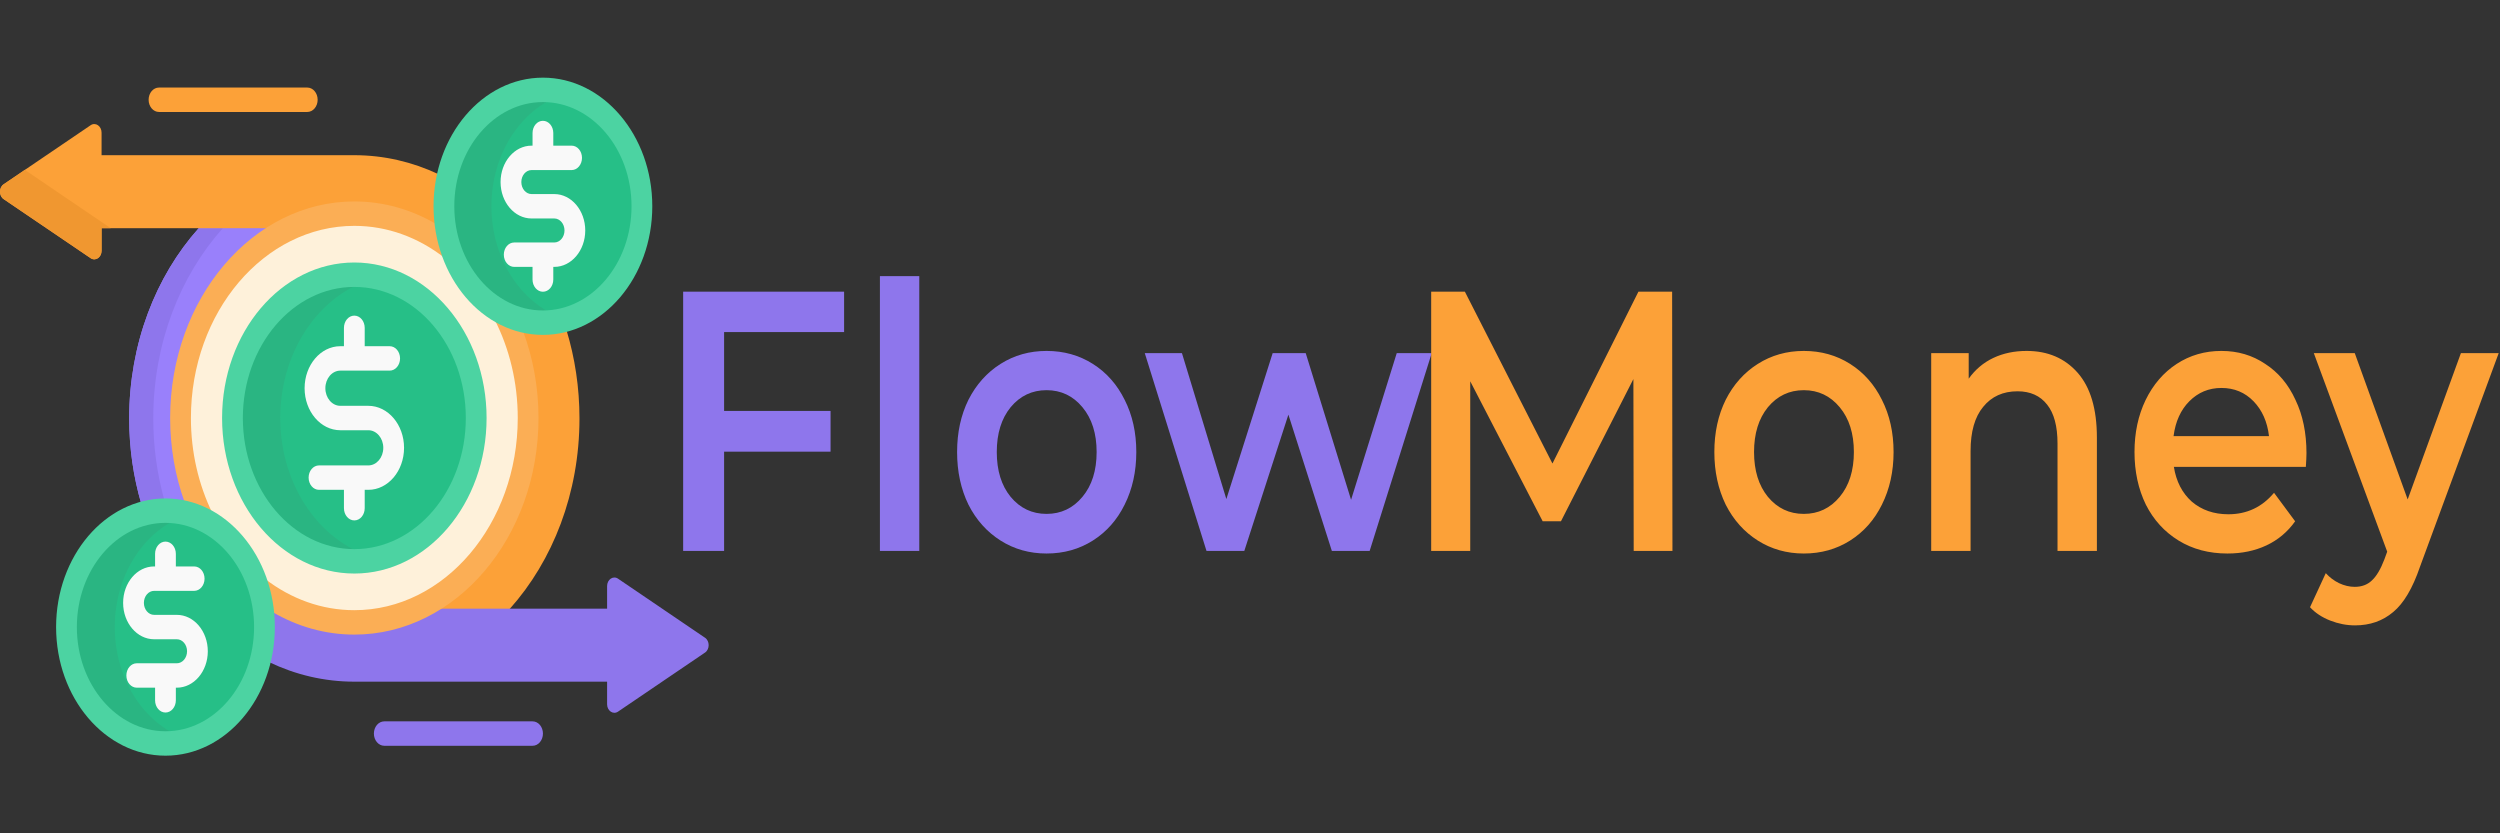 <svg width="180" height="60" viewBox="0 0 180 60" fill="none" xmlns="http://www.w3.org/2000/svg">
<rect x="0" y="0" width="180" height="60" fill="#333333" stroke="none"/>
<g clip-path="url(#clip0)">
<path d="M52.135 23.907V29.587H59.8V32.52H52.135V39.667H49.187V21H60.775V23.907H52.135ZM63.354 19.88H66.188V39.667H63.354V19.88ZM75.351 39.853C74.127 39.853 73.023 39.542 72.04 38.92C71.058 38.298 70.287 37.436 69.727 36.333C69.183 35.213 68.911 33.951 68.911 32.547C68.911 31.142 69.183 29.889 69.727 28.787C70.287 27.684 71.058 26.822 72.04 26.2C73.023 25.578 74.127 25.267 75.351 25.267C76.591 25.267 77.702 25.578 78.685 26.2C79.667 26.822 80.431 27.684 80.975 28.787C81.534 29.889 81.814 31.142 81.814 32.547C81.814 33.951 81.534 35.213 80.975 36.333C80.431 37.436 79.667 38.298 78.685 38.92C77.702 39.542 76.591 39.853 75.351 39.853ZM75.351 37C76.394 37 77.256 36.591 77.936 35.773C78.617 34.956 78.957 33.88 78.957 32.547C78.957 31.213 78.617 30.138 77.936 29.32C77.256 28.502 76.394 28.093 75.351 28.093C74.308 28.093 73.446 28.502 72.766 29.32C72.101 30.138 71.768 31.213 71.768 32.547C71.768 33.88 72.101 34.956 72.766 35.773C73.446 36.591 74.308 37 75.351 37ZM103.083 25.427L98.615 39.667H95.894L92.764 29.853L89.59 39.667H86.868L82.424 25.427H85.1L88.297 35.933L91.631 25.427H94.012L97.277 35.987L100.565 25.427H103.083Z" fill="#8E76EC"/>
<path d="M117.626 39.667L117.604 27.293L112.388 37.533H111.073L105.857 27.453V39.667H103.045V21H105.471L111.776 33.373L117.967 21H120.393L120.416 39.667H117.626ZM129.874 39.853C128.649 39.853 127.546 39.542 126.563 38.92C125.58 38.298 124.809 37.436 124.25 36.333C123.706 35.213 123.433 33.951 123.433 32.547C123.433 31.142 123.706 29.889 124.25 28.787C124.809 27.684 125.58 26.822 126.563 26.2C127.546 25.578 128.649 25.267 129.874 25.267C131.114 25.267 132.225 25.578 133.207 26.2C134.19 26.822 134.953 27.684 135.498 28.787C136.057 29.889 136.337 31.142 136.337 32.547C136.337 33.951 136.057 35.213 135.498 36.333C134.953 37.436 134.19 38.298 133.207 38.92C132.225 39.542 131.114 39.853 129.874 39.853ZM129.874 37C130.917 37 131.779 36.591 132.459 35.773C133.139 34.956 133.479 33.88 133.479 32.547C133.479 31.213 133.139 30.138 132.459 29.32C131.779 28.502 130.917 28.093 129.874 28.093C128.831 28.093 127.969 28.502 127.289 29.32C126.624 30.138 126.291 31.213 126.291 32.547C126.291 33.88 126.624 34.956 127.289 35.773C127.969 36.591 128.831 37 129.874 37ZM145.919 25.267C147.445 25.267 148.67 25.791 149.592 26.84C150.514 27.889 150.976 29.444 150.976 31.507V39.667H148.141V31.933C148.141 30.689 147.892 29.756 147.393 29.133C146.894 28.493 146.183 28.173 145.261 28.173C144.218 28.173 143.394 28.547 142.789 29.293C142.184 30.022 141.882 31.08 141.882 32.467V39.667H139.047V25.427H141.746V27.267C142.215 26.609 142.804 26.111 143.515 25.773C144.225 25.436 145.027 25.267 145.919 25.267ZM166.066 32.627C166.066 32.858 166.051 33.187 166.021 33.613H156.519C156.685 34.662 157.116 35.498 157.812 36.12C158.522 36.724 159.399 37.027 160.442 37.027C161.773 37.027 162.869 36.511 163.73 35.48L165.25 37.533C164.706 38.298 164.018 38.876 163.186 39.267C162.355 39.658 161.417 39.853 160.374 39.853C159.044 39.853 157.872 39.542 156.859 38.92C155.846 38.298 155.06 37.436 154.501 36.333C153.957 35.213 153.684 33.951 153.684 32.547C153.684 31.16 153.949 29.916 154.478 28.813C155.022 27.693 155.771 26.822 156.723 26.2C157.676 25.578 158.749 25.267 159.943 25.267C161.123 25.267 162.173 25.578 163.095 26.2C164.033 26.804 164.759 27.667 165.272 28.787C165.802 29.889 166.066 31.169 166.066 32.627ZM159.943 27.933C159.036 27.933 158.265 28.253 157.63 28.893C157.01 29.516 156.632 30.351 156.496 31.4H163.368C163.247 30.369 162.876 29.533 162.256 28.893C161.636 28.253 160.865 27.933 159.943 27.933ZM179.906 25.427L174.237 40.813C173.708 42.36 173.065 43.444 172.309 44.067C171.553 44.707 170.639 45.027 169.565 45.027C168.961 45.027 168.363 44.911 167.774 44.68C167.184 44.449 166.701 44.129 166.322 43.72L167.456 41.267C167.728 41.569 168.046 41.809 168.409 41.987C168.787 42.164 169.165 42.253 169.543 42.253C170.041 42.253 170.45 42.102 170.767 41.8C171.1 41.498 171.402 40.991 171.674 40.28L171.878 39.72L166.595 25.427H169.543L173.352 35.96L177.185 25.427H179.906Z" fill="#FCA138"/>
<path d="M38.672 30.009V30.126C38.663 35.801 36.012 41.01 31.754 43.72V43.94H36.573L36.717 43.823C39.801 40.372 41.722 35.512 41.722 30.127L41.556 30.009H38.672Z" fill="#FCA138"/>
<path d="M13.23 36.139L13.408 36.175L13.339 35.979C12.683 34.109 12.351 32.13 12.351 30.098C12.351 24.461 14.968 19.263 19.181 16.533V16.314H14.55L14.307 16.431C11.223 19.881 9.301 24.741 9.301 30.127C9.301 32.266 9.605 34.323 10.164 36.242C10.727 36.089 11.312 36.005 11.914 36.005C12.347 36.005 12.79 36.05 13.23 36.139Z" fill="#9980FB"/>
<path d="M50.762 45.918L44.497 41.664C44.148 41.427 43.711 41.723 43.711 42.198V43.822H31.585C29.766 44.94 27.7 45.574 25.512 45.574C23.506 45.574 21.579 45.054 19.784 44.03L19.622 43.937L19.642 44.148C19.673 44.487 19.689 44.823 19.689 45.149C19.689 46.026 19.581 46.874 19.384 47.677C21.275 48.581 23.343 49.08 25.512 49.08H43.711V50.705C43.711 51.179 44.148 51.475 44.497 51.238L50.762 46.985C51.111 46.747 51.111 46.155 50.762 45.918Z" fill="#8E76EC"/>
<path d="M11.036 30.127C11.036 24.741 12.957 19.881 16.042 16.431H14.307C11.223 19.881 9.301 24.741 9.301 30.127C9.301 32.266 9.605 34.323 10.164 36.242C10.702 36.096 11.26 36.015 11.833 36.008C11.317 34.156 11.036 32.18 11.036 30.127Z" fill="#8E76EC"/>
<path d="M25.512 14.621C27.631 14.621 29.634 15.214 31.409 16.265C31.348 15.804 31.315 15.332 31.315 14.851C31.315 14.053 31.402 13.28 31.567 12.541C29.696 11.66 27.652 11.174 25.512 11.174H7.313V9.549C7.313 9.075 6.876 8.778 6.527 9.015L0.262 13.269C-0.087 13.506 -0.087 14.099 0.262 14.336L6.527 18.589C6.876 18.826 7.313 18.53 7.313 18.056V16.431H19.342C21.184 15.277 23.284 14.621 25.512 14.621Z" fill="#FCA138"/>
<path d="M38.673 30.098C38.673 30.107 38.672 30.117 38.672 30.127H41.722C41.722 27.898 41.392 25.759 40.788 23.773C40.241 23.916 39.673 23.995 39.09 23.995C38.558 23.995 38.038 23.93 37.536 23.809C38.266 25.732 38.673 27.86 38.673 30.098Z" fill="#FCA138"/>
<path d="M1.956 12.345C1.902 12.309 1.857 12.262 1.819 12.211L0.262 13.269C-0.087 13.506 -0.087 14.099 0.262 14.336L6.527 18.589C6.876 18.826 7.313 18.53 7.313 18.056V16.431H7.973L1.956 12.345Z" fill="#F09730"/>
<path d="M31.583 17.229C29.785 16.053 27.715 15.383 25.512 15.383C18.601 15.383 12.998 21.971 12.998 30.098C12.998 32.358 13.432 34.498 14.206 36.411C16.802 37.355 18.819 39.857 19.467 42.983C21.259 44.148 23.319 44.812 25.512 44.812C32.423 44.812 38.025 38.224 38.025 30.098C38.025 27.749 37.556 25.53 36.724 23.561C34.224 22.619 32.27 20.227 31.583 17.229Z" fill="#FEF1DA"/>
<path d="M15.271 36.902C14.301 34.892 13.746 32.569 13.746 30.098C13.746 22.469 19.024 16.262 25.512 16.262C27.899 16.262 30.123 17.103 31.98 18.546C31.694 17.787 31.493 16.974 31.391 16.124C29.619 15.088 27.622 14.504 25.512 14.504C18.2 14.504 12.251 21.499 12.251 30.098C12.251 32.243 12.622 34.29 13.291 36.152C13.987 36.299 14.652 36.553 15.271 36.902Z" fill="#FBAE55"/>
<path d="M35.624 23.033C36.673 25.102 37.278 27.518 37.278 30.098C37.278 37.727 32 43.933 25.512 43.933C23.154 43.933 20.957 43.113 19.114 41.704C19.373 42.45 19.55 43.244 19.633 44.072C21.406 45.108 23.402 45.691 25.512 45.691C32.824 45.691 38.772 38.696 38.772 30.098C38.772 27.872 38.373 25.753 37.655 23.836C36.939 23.678 36.257 23.405 35.624 23.033Z" fill="#FBAE55"/>
<path d="M25.512 40.416C30.358 40.416 34.286 35.796 34.286 30.098C34.286 24.399 30.358 19.779 25.512 19.779C20.666 19.779 16.737 24.399 16.737 30.098C16.737 35.796 20.666 40.416 25.512 40.416Z" fill="#26BF87"/>
<path d="M20.179 30.098C20.179 25.092 23.211 20.92 27.233 19.979C26.676 19.849 26.101 19.779 25.512 19.779C20.666 19.779 16.737 24.399 16.737 30.098C16.737 35.796 20.666 40.416 25.512 40.416C26.101 40.416 26.676 40.346 27.233 40.216C23.211 39.275 20.179 35.103 20.179 30.098Z" fill="#2AB582"/>
<path d="M25.512 41.295C20.261 41.295 15.99 36.272 15.99 30.098C15.99 23.923 20.261 18.9 25.512 18.9C30.762 18.9 35.034 23.923 35.034 30.098C35.034 36.272 30.762 41.295 25.512 41.295ZM25.512 20.658C21.086 20.658 17.485 24.893 17.485 30.098C17.485 35.302 21.086 39.537 25.512 39.537C29.938 39.537 33.539 35.302 33.539 30.098C33.539 24.893 29.938 20.658 25.512 20.658Z" fill="#4CD3A2"/>
<path d="M26.52 29.219H24.503C23.909 29.219 23.426 28.65 23.426 27.952C23.426 27.253 23.909 26.685 24.503 26.685H28.057C28.47 26.685 28.804 26.292 28.804 25.806C28.804 25.321 28.47 24.927 28.057 24.927H26.259V23.604C26.259 23.119 25.925 22.725 25.512 22.725C25.099 22.725 24.764 23.119 24.764 23.604V24.927H24.503C23.085 24.927 21.931 26.284 21.931 27.952C21.931 29.62 23.085 30.977 24.503 30.977H26.52C27.114 30.977 27.597 31.545 27.597 32.243C27.597 32.942 27.114 33.51 26.52 33.51H22.967C22.554 33.51 22.22 33.904 22.22 34.389C22.22 34.874 22.554 35.268 22.967 35.268H24.764V36.591C24.764 37.076 25.099 37.47 25.512 37.47C25.925 37.47 26.259 37.076 26.259 36.591V35.268H26.52C27.938 35.268 29.092 33.911 29.092 32.243C29.092 30.576 27.938 29.219 26.52 29.219Z" fill="#F9F9F9"/>
<path d="M39.09 23.233C43.026 23.233 46.218 19.48 46.218 14.851C46.218 10.223 43.026 6.47 39.09 6.47C35.153 6.47 31.962 10.223 31.962 14.851C31.962 19.48 35.153 23.233 39.09 23.233Z" fill="#26BF87"/>
<path d="M35.383 14.851C35.383 10.916 37.69 7.615 40.8 6.715C40.252 6.556 39.68 6.47 39.09 6.47C35.154 6.47 31.962 10.223 31.962 14.851C31.962 19.48 35.154 23.233 39.09 23.233C39.68 23.233 40.252 23.147 40.8 22.988C37.69 22.087 35.383 18.787 35.383 14.851Z" fill="#2AB582"/>
<path d="M39.09 24.112C34.748 24.112 31.215 19.958 31.215 14.851C31.215 9.745 34.748 5.591 39.09 5.591C43.432 5.591 46.965 9.745 46.965 14.851C46.965 19.958 43.432 24.112 39.09 24.112ZM39.09 7.349C35.572 7.349 32.71 10.714 32.71 14.851C32.71 18.988 35.572 22.354 39.09 22.354C42.608 22.354 45.47 18.988 45.47 14.851C45.47 10.714 42.608 7.349 39.09 7.349Z" fill="#4CD3A2"/>
<path d="M39.909 13.973H38.271C37.866 13.973 37.536 13.585 37.536 13.109C37.536 12.632 37.866 12.245 38.271 12.245H41.157C41.57 12.245 41.904 11.851 41.904 11.366C41.904 10.88 41.57 10.487 41.157 10.487H39.837V9.577C39.837 9.091 39.503 8.698 39.09 8.698C38.677 8.698 38.343 9.091 38.343 9.577V10.487H38.271C37.041 10.487 36.041 11.663 36.041 13.109C36.041 14.554 37.041 15.73 38.271 15.73H39.909C40.314 15.73 40.644 16.118 40.644 16.594C40.644 17.071 40.314 17.459 39.909 17.459H37.023C36.61 17.459 36.275 17.852 36.275 18.337C36.275 18.823 36.61 19.216 37.023 19.216H38.342V20.126C38.342 20.611 38.677 21.005 39.09 21.005C39.503 21.005 39.837 20.611 39.837 20.126V19.216H39.909C41.138 19.216 42.138 18.04 42.138 16.594C42.138 15.149 41.138 13.973 39.909 13.973Z" fill="#F9F9F9"/>
<path d="M11.914 53.53C15.85 53.53 19.041 49.778 19.041 45.149C19.041 40.52 15.85 36.767 11.914 36.767C7.977 36.767 4.786 40.52 4.786 45.149C4.786 49.778 7.977 53.53 11.914 53.53Z" fill="#26BF87"/>
<path d="M8.264 45.149C8.264 41.225 10.557 37.933 13.653 37.02C13.096 36.855 12.514 36.767 11.914 36.767C7.977 36.767 4.786 40.52 4.786 45.149C4.786 49.778 7.977 53.53 11.914 53.53C12.514 53.53 13.096 53.442 13.653 53.278C10.557 52.365 8.264 49.072 8.264 45.149Z" fill="#2AB582"/>
<path d="M11.914 54.409C7.571 54.409 4.039 50.255 4.039 45.149C4.039 40.042 7.571 35.888 11.914 35.888C16.256 35.888 19.789 40.042 19.789 45.149C19.789 50.255 16.256 54.409 11.914 54.409ZM11.914 37.646C8.396 37.646 5.534 41.012 5.534 45.149C5.534 49.286 8.396 52.651 11.914 52.651C15.432 52.651 18.294 49.286 18.294 45.149C18.294 41.012 15.432 37.646 11.914 37.646Z" fill="#4CD3A2"/>
<path d="M12.733 44.27H11.095C10.69 44.27 10.36 43.882 10.36 43.406C10.36 42.929 10.69 42.542 11.095 42.542H13.981C14.394 42.542 14.728 42.148 14.728 41.663C14.728 41.177 14.394 40.784 13.981 40.784H12.661V39.874C12.661 39.389 12.326 38.995 11.914 38.995C11.501 38.995 11.166 39.389 11.166 39.874V40.784H11.095C9.865 40.784 8.865 41.96 8.865 43.406C8.865 44.851 9.865 46.027 11.095 46.027H12.733C13.138 46.027 13.468 46.415 13.468 46.892C13.468 47.368 13.138 47.756 12.733 47.756H9.847C9.434 47.756 9.099 48.149 9.099 48.634C9.099 49.12 9.434 49.513 9.847 49.513H11.166V50.423C11.166 50.909 11.501 51.302 11.914 51.302C12.326 51.302 12.661 50.909 12.661 50.423V49.513H12.733C13.962 49.513 14.962 48.337 14.962 46.892C14.962 45.446 13.962 44.27 12.733 44.27Z" fill="#F9F9F9"/>
<path d="M22.124 8.062H11.447C11.034 8.062 10.7 7.668 10.7 7.183C10.7 6.698 11.034 6.304 11.447 6.304H22.124C22.537 6.304 22.871 6.698 22.871 7.183C22.871 7.668 22.537 8.062 22.124 8.062Z" fill="#FCA138"/>
<path d="M38.345 53.696H27.668C27.255 53.696 26.92 53.302 26.92 52.817C26.92 52.332 27.255 51.938 27.668 51.938H38.345C38.758 51.938 39.092 52.332 39.092 52.817C39.092 53.302 38.758 53.696 38.345 53.696Z" fill="#8E76EC"/>
</g>
<defs>
<clipPath id="clip0">
<rect width="180" height="60" fill="white"/>
</clipPath>
</defs>
</svg>
